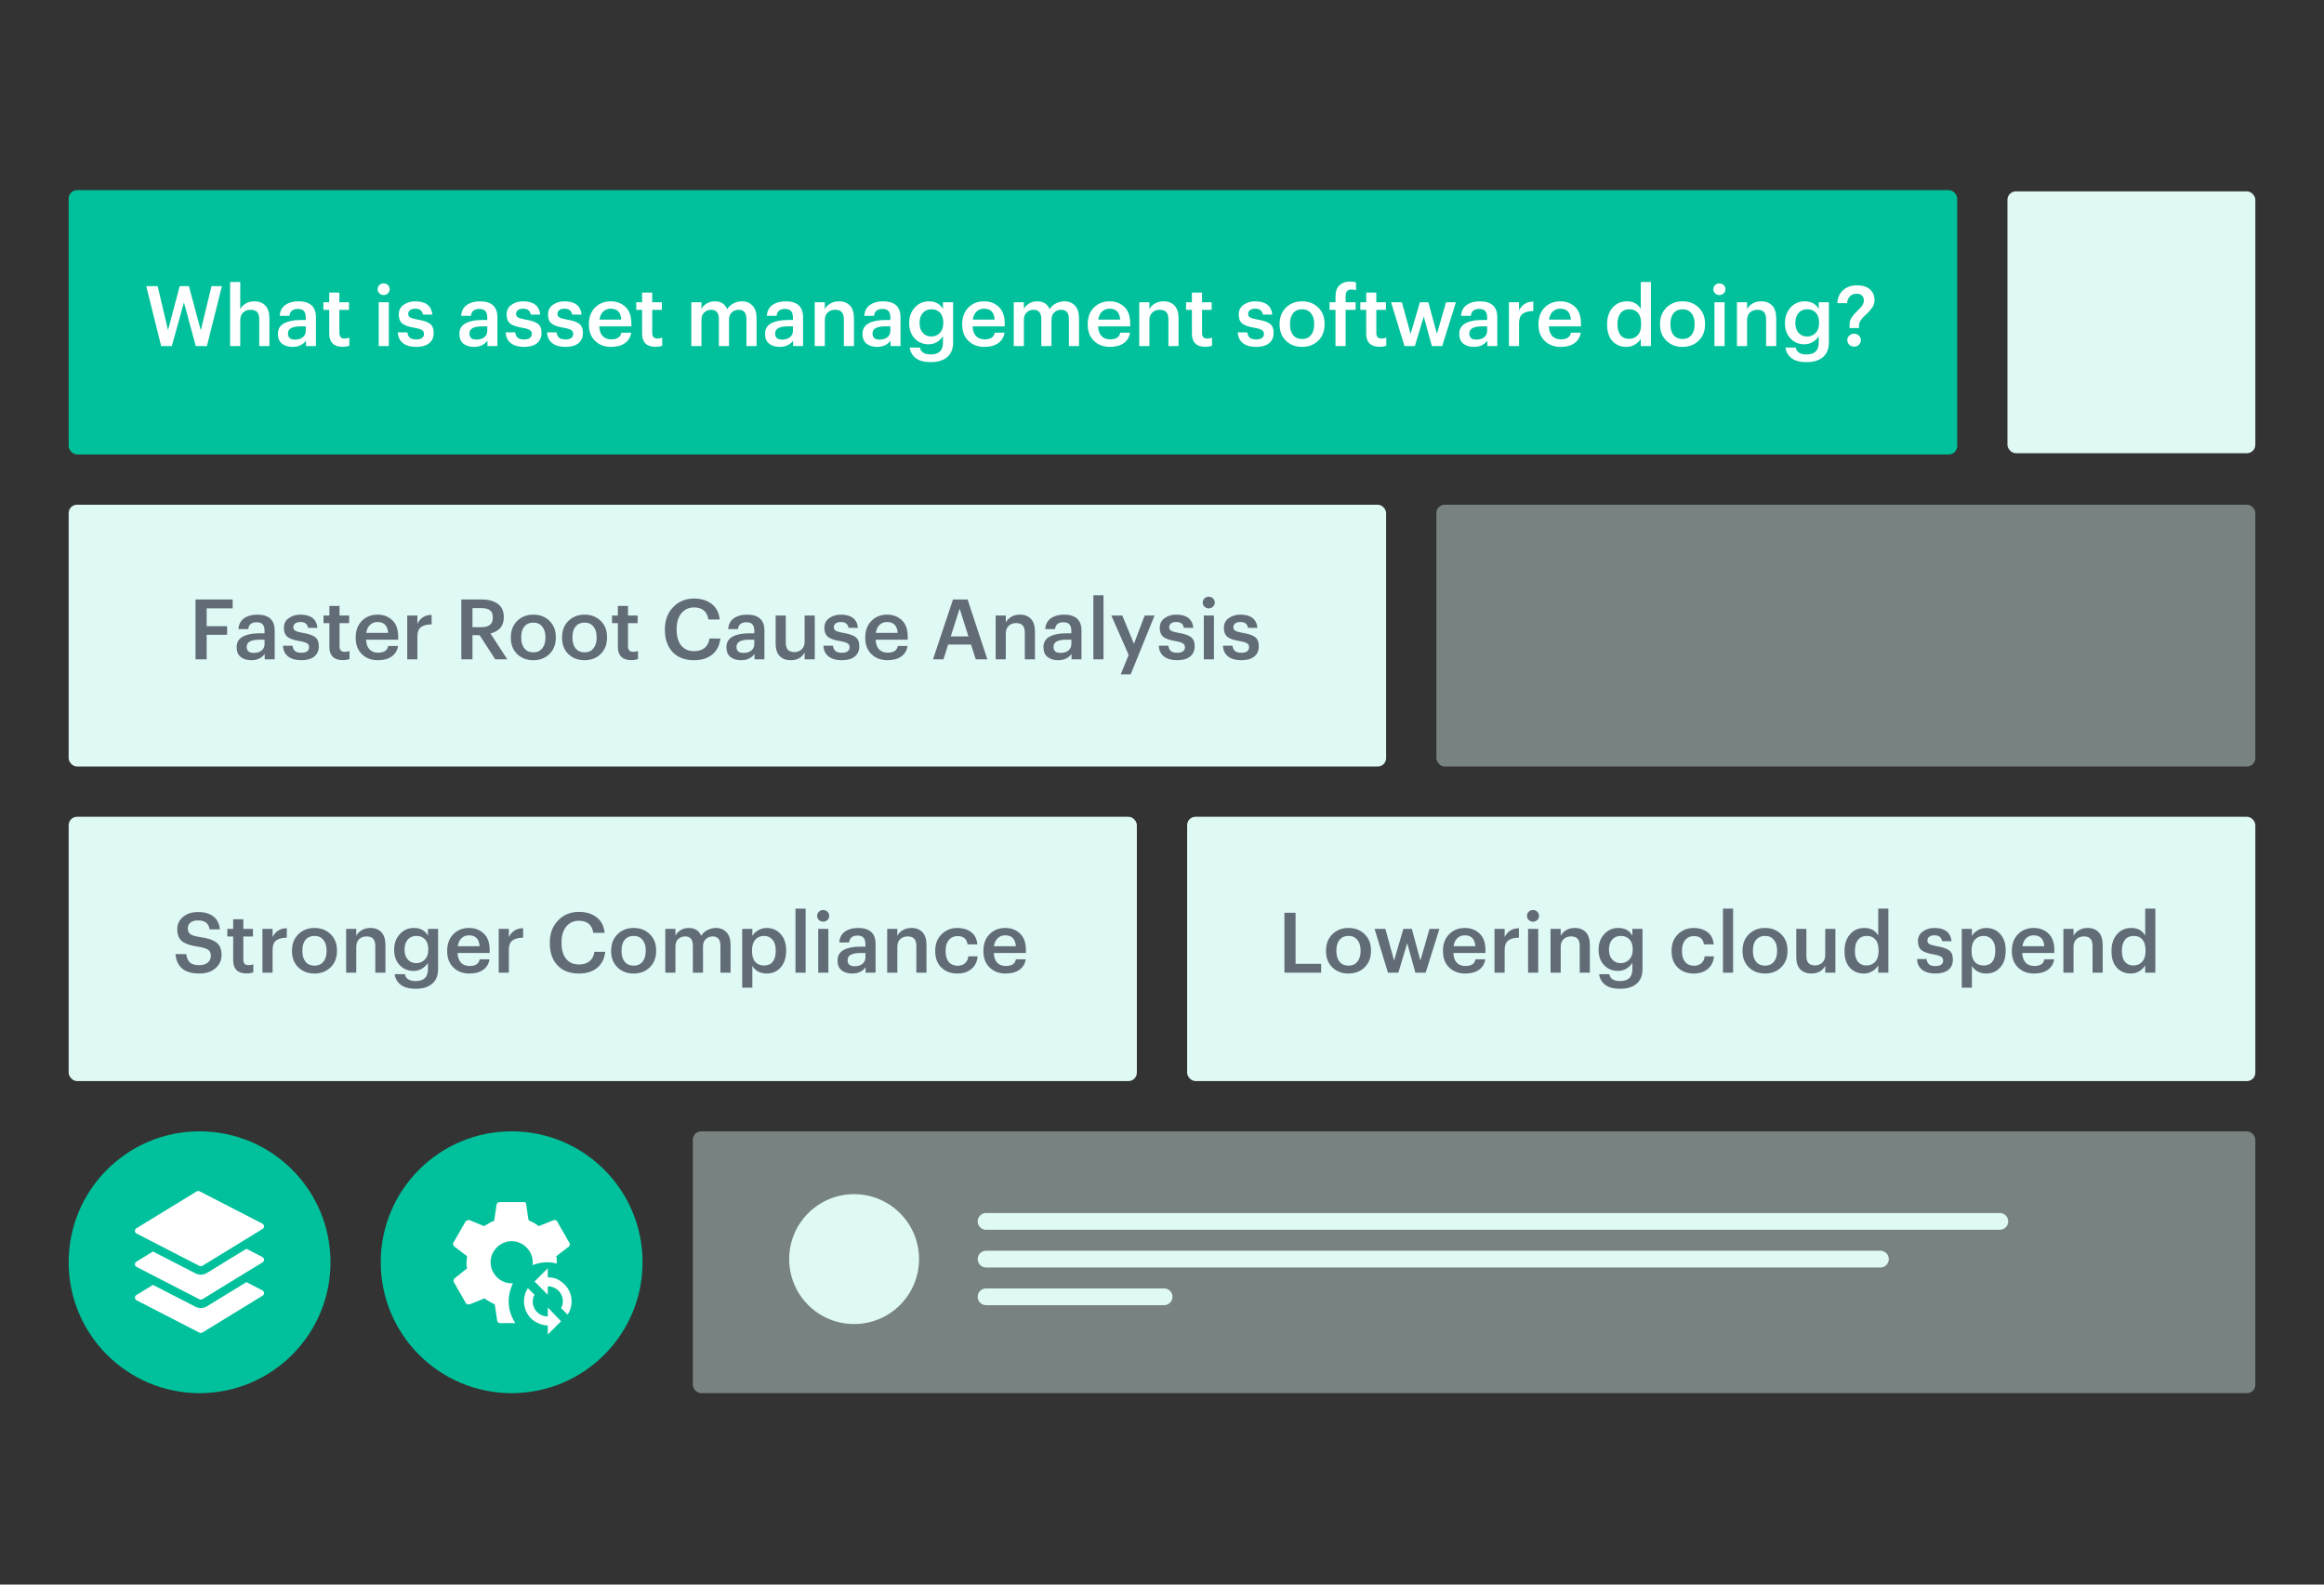 <svg width="440" height="300" viewBox="0 0 440 300" fill="none" xmlns="http://www.w3.org/2000/svg">
<rect x="0" y="0" width="440" height="300" fill="#333333" stroke="none"/>
<rect x="13" y="36" width="357.552" height="50.035" rx="1.586" fill="#00C19B"/>
<path d="M30.512 65.518L27.688 54.176H29.846L31.812 62.504L34.017 54.176H35.762L38.014 62.551L40.045 54.176H42.012L39.172 65.518H37.063L34.826 57.253L32.526 65.518H30.512ZM43.568 65.518V53.383H45.487V58.538C45.698 58.105 46.037 57.751 46.502 57.475C46.967 57.19 47.522 57.047 48.167 57.047C49.045 57.047 49.738 57.317 50.245 57.856C50.753 58.385 51.007 59.199 51.007 60.299V65.518H49.087V60.473C49.087 59.849 48.955 59.389 48.691 59.093C48.426 58.797 48.009 58.649 47.438 58.649C46.867 58.649 46.396 58.824 46.026 59.173C45.666 59.511 45.487 59.998 45.487 60.632V65.518H43.568ZM55.391 65.676C54.577 65.676 53.911 65.475 53.392 65.073C52.874 64.661 52.615 64.042 52.615 63.218C52.615 62.308 53.001 61.642 53.773 61.219C54.545 60.796 55.576 60.584 56.866 60.584H57.897V60.156C57.897 59.585 57.781 59.167 57.548 58.903C57.326 58.628 56.94 58.491 56.39 58.491C55.428 58.491 54.899 58.924 54.804 59.791H52.948C53.022 58.871 53.382 58.184 54.027 57.729C54.682 57.275 55.507 57.047 56.501 57.047C58.712 57.047 59.816 58.057 59.816 60.077V65.518H57.929V64.502C57.337 65.285 56.491 65.676 55.391 65.676ZM55.851 64.296C56.454 64.296 56.946 64.148 57.326 63.852C57.707 63.545 57.897 63.133 57.897 62.615V61.79H56.914C55.317 61.79 54.519 62.239 54.519 63.138C54.519 63.91 54.963 64.296 55.851 64.296ZM64.84 65.66C64.026 65.66 63.402 65.449 62.968 65.026C62.545 64.603 62.334 63.995 62.334 63.202V58.665H61.223V57.222H62.334V55.398H64.253V57.222H66.077V58.665H64.253V63.027C64.253 63.736 64.57 64.09 65.205 64.09C65.575 64.09 65.887 64.037 66.141 63.931V65.454C65.77 65.592 65.337 65.66 64.84 65.66ZM71.699 65.518V57.222H73.618V65.518H71.699ZM73.444 55.54C73.222 55.752 72.952 55.858 72.635 55.858C72.318 55.858 72.048 55.752 71.826 55.54C71.604 55.329 71.493 55.07 71.493 54.763C71.493 54.446 71.604 54.181 71.826 53.97C72.048 53.758 72.318 53.653 72.635 53.653C72.952 53.653 73.222 53.758 73.444 53.97C73.666 54.181 73.777 54.446 73.777 54.763C73.777 55.07 73.666 55.329 73.444 55.54ZM78.797 65.676C77.729 65.676 76.894 65.438 76.291 64.962C75.688 64.487 75.365 63.81 75.323 62.932H77.132C77.184 63.376 77.338 63.709 77.591 63.931C77.845 64.153 78.242 64.264 78.781 64.264C79.775 64.264 80.272 63.91 80.272 63.202C80.272 62.874 80.135 62.631 79.86 62.472C79.595 62.303 79.141 62.165 78.496 62.06C77.385 61.88 76.608 61.61 76.164 61.251C75.72 60.881 75.498 60.309 75.498 59.538C75.498 58.755 75.804 58.147 76.418 57.713C77.031 57.269 77.761 57.047 78.607 57.047C80.595 57.047 81.679 57.883 81.858 59.553H80.082C79.997 59.173 79.839 58.892 79.606 58.713C79.384 58.533 79.051 58.443 78.607 58.443C78.194 58.443 77.872 58.533 77.639 58.713C77.406 58.892 77.29 59.13 77.29 59.426C77.29 59.723 77.412 59.945 77.655 60.093C77.898 60.241 78.348 60.373 79.003 60.489C80.082 60.658 80.87 60.918 81.367 61.267C81.864 61.615 82.112 62.202 82.112 63.027C82.112 63.873 81.821 64.529 81.24 64.994C80.669 65.449 79.855 65.676 78.797 65.676ZM89.749 65.676C88.934 65.676 88.268 65.475 87.75 65.073C87.232 64.661 86.973 64.042 86.973 63.218C86.973 62.308 87.359 61.642 88.131 61.219C88.903 60.796 89.934 60.584 91.224 60.584H92.255V60.156C92.255 59.585 92.138 59.167 91.906 58.903C91.684 58.628 91.298 58.491 90.748 58.491C89.785 58.491 89.257 58.924 89.162 59.791H87.306C87.38 58.871 87.739 58.184 88.384 57.729C89.04 57.275 89.865 57.047 90.859 57.047C93.069 57.047 94.174 58.057 94.174 60.077V65.518H92.286V64.502C91.694 65.285 90.848 65.676 89.749 65.676ZM90.209 64.296C90.811 64.296 91.303 64.148 91.684 63.852C92.064 63.545 92.255 63.133 92.255 62.615V61.79H91.271C89.674 61.79 88.876 62.239 88.876 63.138C88.876 63.91 89.32 64.296 90.209 64.296ZM99.213 65.676C98.145 65.676 97.31 65.438 96.707 64.962C96.104 64.487 95.782 63.81 95.739 62.932H97.548C97.601 63.376 97.754 63.709 98.008 63.931C98.261 64.153 98.658 64.264 99.197 64.264C100.191 64.264 100.688 63.91 100.688 63.202C100.688 62.874 100.551 62.631 100.276 62.472C100.012 62.303 99.557 62.165 98.912 62.06C97.802 61.88 97.024 61.61 96.58 61.251C96.136 60.881 95.914 60.309 95.914 59.538C95.914 58.755 96.221 58.147 96.834 57.713C97.447 57.269 98.177 57.047 99.023 57.047C101.011 57.047 102.095 57.883 102.275 59.553H100.498C100.413 59.173 100.255 58.892 100.022 58.713C99.8 58.533 99.467 58.443 99.023 58.443C98.611 58.443 98.288 58.533 98.055 58.713C97.823 58.892 97.706 59.13 97.706 59.426C97.706 59.723 97.828 59.945 98.071 60.093C98.314 60.241 98.764 60.373 99.419 60.489C100.498 60.658 101.286 60.918 101.783 61.267C102.28 61.615 102.528 62.202 102.528 63.027C102.528 63.873 102.238 64.529 101.656 64.994C101.085 65.449 100.271 65.676 99.213 65.676ZM107.051 65.676C105.983 65.676 105.148 65.438 104.545 64.962C103.942 64.487 103.62 63.81 103.578 62.932H105.386C105.439 63.376 105.592 63.709 105.846 63.931C106.1 64.153 106.496 64.264 107.035 64.264C108.029 64.264 108.526 63.91 108.526 63.202C108.526 62.874 108.389 62.631 108.114 62.472C107.85 62.303 107.395 62.165 106.75 62.06C105.64 61.88 104.862 61.61 104.418 61.251C103.974 60.881 103.752 60.309 103.752 59.538C103.752 58.755 104.059 58.147 104.672 57.713C105.285 57.269 106.015 57.047 106.861 57.047C108.849 57.047 109.933 57.883 110.113 59.553H108.336C108.252 59.173 108.093 58.892 107.86 58.713C107.638 58.533 107.305 58.443 106.861 58.443C106.449 58.443 106.126 58.533 105.893 58.713C105.661 58.892 105.544 59.13 105.544 59.426C105.544 59.723 105.666 59.945 105.909 60.093C106.152 60.241 106.602 60.373 107.258 60.489C108.336 60.658 109.124 60.918 109.621 61.267C110.118 61.615 110.366 62.202 110.366 63.027C110.366 63.873 110.076 64.529 109.494 64.994C108.923 65.449 108.109 65.676 107.051 65.676ZM115.698 65.676C114.461 65.676 113.451 65.296 112.669 64.534C111.886 63.773 111.495 62.747 111.495 61.457V61.33C111.495 60.061 111.881 59.03 112.653 58.237C113.435 57.444 114.424 57.047 115.619 57.047C116.74 57.047 117.671 57.396 118.411 58.094C119.162 58.792 119.537 59.839 119.537 61.235V61.79H113.462C113.494 62.583 113.705 63.191 114.096 63.614C114.488 64.037 115.037 64.249 115.746 64.249C116.867 64.249 117.501 63.826 117.649 62.98H119.505C119.368 63.847 118.966 64.513 118.3 64.978C117.634 65.444 116.766 65.676 115.698 65.676ZM113.494 60.505H117.634C117.538 59.13 116.867 58.443 115.619 58.443C115.048 58.443 114.572 58.628 114.191 58.998C113.821 59.358 113.589 59.86 113.494 60.505ZM124.075 65.66C123.261 65.66 122.637 65.449 122.203 65.026C121.78 64.603 121.569 63.995 121.569 63.202V58.665H120.458V57.222H121.569V55.398H123.488V57.222H125.312V58.665H123.488V63.027C123.488 63.736 123.805 64.09 124.44 64.09C124.81 64.09 125.122 64.037 125.375 63.931V65.454C125.005 65.592 124.572 65.66 124.075 65.66ZM130.886 65.518V57.222H132.806V58.491C133.017 58.078 133.345 57.735 133.789 57.46C134.233 57.185 134.746 57.047 135.328 57.047C136.491 57.047 137.273 57.544 137.675 58.538C137.982 58.052 138.389 57.682 138.897 57.428C139.404 57.174 139.933 57.047 140.483 57.047C141.297 57.047 141.958 57.317 142.466 57.856C142.984 58.385 143.243 59.189 143.243 60.267V65.518H141.324V60.394C141.324 59.231 140.832 58.649 139.848 58.649C139.341 58.649 138.907 58.819 138.548 59.157C138.199 59.485 138.024 59.95 138.024 60.553V65.518H136.105V60.394C136.105 59.231 135.613 58.649 134.63 58.649C134.122 58.649 133.689 58.819 133.329 59.157C132.98 59.485 132.806 59.95 132.806 60.553V65.518H130.886ZM147.62 65.676C146.806 65.676 146.14 65.475 145.622 65.073C145.104 64.661 144.844 64.042 144.844 63.218C144.844 62.308 145.23 61.642 146.002 61.219C146.774 60.796 147.805 60.584 149.095 60.584H150.126V60.156C150.126 59.585 150.01 59.167 149.778 58.903C149.555 58.628 149.169 58.491 148.62 58.491C147.657 58.491 147.129 58.924 147.033 59.791H145.178C145.252 58.871 145.611 58.184 146.256 57.729C146.912 57.275 147.737 57.047 148.731 57.047C150.941 57.047 152.046 58.057 152.046 60.077V65.518H150.158V64.502C149.566 65.285 148.72 65.676 147.62 65.676ZM148.08 64.296C148.683 64.296 149.175 64.148 149.555 63.852C149.936 63.545 150.126 63.133 150.126 62.615V61.79H149.143C147.546 61.79 146.748 62.239 146.748 63.138C146.748 63.91 147.192 64.296 148.08 64.296ZM154.246 65.518V57.222H156.165V58.538C156.376 58.105 156.715 57.751 157.18 57.475C157.645 57.19 158.201 57.047 158.846 57.047C159.723 57.047 160.416 57.317 160.924 57.856C161.431 58.385 161.685 59.199 161.685 60.299V65.518H159.766V60.473C159.766 59.849 159.633 59.389 159.369 59.093C159.105 58.797 158.687 58.649 158.116 58.649C157.545 58.649 157.074 58.824 156.704 59.173C156.345 59.511 156.165 59.998 156.165 60.632V65.518H154.246ZM166.069 65.676C165.255 65.676 164.589 65.475 164.071 65.073C163.552 64.661 163.293 64.042 163.293 63.218C163.293 62.308 163.679 61.642 164.451 61.219C165.223 60.796 166.254 60.584 167.544 60.584H168.575V60.156C168.575 59.585 168.459 59.167 168.226 58.903C168.004 58.628 167.618 58.491 167.069 58.491C166.106 58.491 165.578 58.924 165.482 59.791H163.626C163.701 58.871 164.06 58.184 164.705 57.729C165.361 57.275 166.186 57.047 167.18 57.047C169.39 57.047 170.495 58.057 170.495 60.077V65.518H168.607V64.502C168.015 65.285 167.169 65.676 166.069 65.676ZM166.529 64.296C167.132 64.296 167.624 64.148 168.004 63.852C168.385 63.545 168.575 63.133 168.575 62.615V61.79H167.592C165.995 61.79 165.197 62.239 165.197 63.138C165.197 63.91 165.641 64.296 166.529 64.296ZM176.232 68.563C174.995 68.563 174.048 68.315 173.393 67.818C172.737 67.321 172.351 66.649 172.235 65.803H174.17C174.339 66.67 175.021 67.104 176.216 67.104C177.76 67.104 178.532 66.358 178.532 64.867V63.646C178.289 64.069 177.919 64.434 177.422 64.74C176.935 65.036 176.401 65.184 175.819 65.184C174.762 65.184 173.884 64.82 173.186 64.09C172.488 63.36 172.139 62.409 172.139 61.235V61.124C172.139 59.961 172.494 58.993 173.202 58.221C173.911 57.438 174.799 57.047 175.867 57.047C177.094 57.047 177.982 57.528 178.532 58.491V57.222H180.451V64.899C180.441 66.094 180.06 67.003 179.309 67.627C178.569 68.251 177.543 68.563 176.232 68.563ZM176.295 63.709C176.972 63.709 177.522 63.482 177.945 63.027C178.379 62.572 178.595 61.954 178.595 61.171V61.06C178.595 60.278 178.394 59.664 177.993 59.22C177.591 58.776 177.046 58.554 176.359 58.554C175.661 58.554 175.111 58.787 174.709 59.252C174.307 59.717 174.106 60.331 174.106 61.092V61.219C174.106 61.97 174.313 62.572 174.725 63.027C175.137 63.482 175.661 63.709 176.295 63.709ZM186.381 65.676C185.143 65.676 184.133 65.296 183.351 64.534C182.568 63.773 182.177 62.747 182.177 61.457V61.33C182.177 60.061 182.563 59.03 183.335 58.237C184.118 57.444 185.106 57.047 186.301 57.047C187.422 57.047 188.353 57.396 189.093 58.094C189.844 58.792 190.219 59.839 190.219 61.235V61.79H184.144C184.176 62.583 184.387 63.191 184.779 63.614C185.17 64.037 185.72 64.249 186.428 64.249C187.549 64.249 188.184 63.826 188.332 62.98H190.188C190.05 63.847 189.648 64.513 188.982 64.978C188.316 65.444 187.449 65.676 186.381 65.676ZM184.176 60.505H188.316C188.221 59.13 187.549 58.443 186.301 58.443C185.73 58.443 185.254 58.628 184.874 58.998C184.504 59.358 184.271 59.86 184.176 60.505ZM191.934 65.518V57.222H193.853V58.491C194.064 58.078 194.392 57.735 194.836 57.46C195.28 57.185 195.793 57.047 196.375 57.047C197.538 57.047 198.321 57.544 198.723 58.538C199.029 58.052 199.436 57.682 199.944 57.428C200.452 57.174 200.98 57.047 201.53 57.047C202.344 57.047 203.005 57.317 203.513 57.856C204.031 58.385 204.29 59.189 204.29 60.267V65.518H202.371V60.394C202.371 59.231 201.879 58.649 200.896 58.649C200.388 58.649 199.955 58.819 199.595 59.157C199.246 59.485 199.072 59.95 199.072 60.553V65.518H197.152V60.394C197.152 59.231 196.66 58.649 195.677 58.649C195.169 58.649 194.736 58.819 194.376 59.157C194.027 59.485 193.853 59.95 193.853 60.553V65.518H191.934ZM210.143 65.676C208.906 65.676 207.896 65.296 207.113 64.534C206.331 63.773 205.939 62.747 205.939 61.457V61.33C205.939 60.061 206.325 59.03 207.097 58.237C207.88 57.444 208.868 57.047 210.063 57.047C211.184 57.047 212.115 57.396 212.855 58.094C213.606 58.792 213.981 59.839 213.981 61.235V61.79H207.906C207.938 62.583 208.149 63.191 208.541 63.614C208.932 64.037 209.482 64.249 210.19 64.249C211.311 64.249 211.946 63.826 212.094 62.98H213.95C213.812 63.847 213.41 64.513 212.744 64.978C212.078 65.444 211.211 65.676 210.143 65.676ZM207.938 60.505H212.078C211.983 59.13 211.311 58.443 210.063 58.443C209.492 58.443 209.017 58.628 208.636 58.998C208.266 59.358 208.033 59.86 207.938 60.505ZM215.696 65.518V57.222H217.615V58.538C217.827 58.105 218.165 57.751 218.63 57.475C219.095 57.19 219.651 57.047 220.296 57.047C221.173 57.047 221.866 57.317 222.374 57.856C222.881 58.385 223.135 59.199 223.135 60.299V65.518H221.216V60.473C221.216 59.849 221.084 59.389 220.819 59.093C220.555 58.797 220.137 58.649 219.566 58.649C218.995 58.649 218.524 58.824 218.154 59.173C217.795 59.511 217.615 59.998 217.615 60.632V65.518H215.696ZM228.17 65.66C227.355 65.66 226.731 65.449 226.298 65.026C225.875 64.603 225.663 63.995 225.663 63.202V58.665H224.553V57.222H225.663V55.398H227.583V57.222H229.407V58.665H227.583V63.027C227.583 63.736 227.9 64.09 228.534 64.09C228.905 64.09 229.217 64.037 229.47 63.931V65.454C229.1 65.592 228.667 65.66 228.17 65.66ZM237.82 65.676C236.752 65.676 235.917 65.438 235.314 64.962C234.711 64.487 234.389 63.81 234.347 62.932H236.155C236.208 63.376 236.361 63.709 236.615 63.931C236.869 64.153 237.265 64.264 237.805 64.264C238.799 64.264 239.296 63.91 239.296 63.202C239.296 62.874 239.158 62.631 238.883 62.472C238.619 62.303 238.164 62.165 237.519 62.06C236.409 61.88 235.631 61.61 235.187 61.251C234.743 60.881 234.521 60.309 234.521 59.538C234.521 58.755 234.828 58.147 235.441 57.713C236.054 57.269 236.784 57.047 237.63 57.047C239.618 57.047 240.702 57.883 240.882 59.553H239.105C239.021 59.173 238.862 58.892 238.629 58.713C238.407 58.533 238.074 58.443 237.63 58.443C237.218 58.443 236.895 58.533 236.663 58.713C236.43 58.892 236.314 59.13 236.314 59.426C236.314 59.723 236.435 59.945 236.678 60.093C236.922 60.241 237.371 60.373 238.027 60.489C239.105 60.658 239.893 60.918 240.39 61.267C240.887 61.615 241.136 62.202 241.136 63.027C241.136 63.873 240.845 64.529 240.263 64.994C239.692 65.449 238.878 65.676 237.82 65.676ZM246.531 64.185C247.239 64.185 247.795 63.942 248.196 63.456C248.609 62.959 248.815 62.282 248.815 61.425V61.314C248.815 60.458 248.609 59.786 248.196 59.3C247.795 58.803 247.239 58.554 246.531 58.554C245.812 58.554 245.246 58.797 244.834 59.284C244.432 59.77 244.231 60.442 244.231 61.298V61.425C244.231 62.282 244.432 62.959 244.834 63.456C245.246 63.942 245.812 64.185 246.531 64.185ZM249.576 64.502C248.773 65.285 247.752 65.676 246.515 65.676C245.278 65.676 244.257 65.285 243.454 64.502C242.661 63.72 242.264 62.705 242.264 61.457V61.33C242.264 60.061 242.666 59.03 243.47 58.237C244.273 57.444 245.294 57.047 246.531 57.047C247.758 57.047 248.773 57.438 249.576 58.221C250.38 59.004 250.782 60.024 250.782 61.282V61.409C250.782 62.689 250.38 63.72 249.576 64.502ZM252.849 65.518V58.665H251.723V57.222H252.849V56.111C252.849 55.202 253.092 54.509 253.579 54.033C254.065 53.547 254.753 53.304 255.641 53.304C256.043 53.304 256.408 53.357 256.735 53.462V54.953C256.471 54.858 256.18 54.811 255.863 54.811C255.133 54.811 254.769 55.218 254.769 56.032V57.222H256.656V58.665H254.769V65.518H252.849ZM261.164 65.66C260.35 65.66 259.726 65.449 259.292 65.026C258.869 64.603 258.658 63.995 258.658 63.202V58.665H257.547V57.222H258.658V55.398H260.577V57.222H262.401V58.665H260.577V63.027C260.577 63.736 260.894 64.09 261.529 64.09C261.899 64.09 262.211 64.037 262.465 63.931V65.454C262.095 65.592 261.661 65.66 261.164 65.66ZM265.909 65.518L263.371 57.222H265.417L267.067 63.218L268.828 57.222H270.43L272.048 63.218L273.777 57.222H275.648L273.047 65.518H271.096L269.557 59.934L267.876 65.518H265.909ZM279.056 65.676C278.241 65.676 277.575 65.475 277.057 65.073C276.539 64.661 276.28 64.042 276.28 63.218C276.28 62.308 276.666 61.642 277.438 61.219C278.21 60.796 279.241 60.584 280.531 60.584H281.562V60.156C281.562 59.585 281.445 59.167 281.213 58.903C280.991 58.628 280.605 58.491 280.055 58.491C279.093 58.491 278.564 58.924 278.469 59.791H276.613C276.687 58.871 277.046 58.184 277.691 57.729C278.347 57.275 279.172 57.047 280.166 57.047C282.376 57.047 283.481 58.057 283.481 60.077V65.518H281.593V64.502C281.001 65.285 280.155 65.676 279.056 65.676ZM279.516 64.296C280.118 64.296 280.61 64.148 280.991 63.852C281.371 63.545 281.562 63.133 281.562 62.615V61.79H280.578C278.981 61.79 278.183 62.239 278.183 63.138C278.183 63.91 278.627 64.296 279.516 64.296ZM285.681 65.518V57.222H287.6V58.776C288.15 57.666 289.049 57.105 290.297 57.095V58.887C289.398 58.898 288.721 59.078 288.266 59.426C287.822 59.776 287.6 60.368 287.6 61.203V65.518H285.681ZM295.479 65.676C294.242 65.676 293.232 65.296 292.449 64.534C291.667 63.773 291.275 62.747 291.275 61.457V61.33C291.275 60.061 291.661 59.03 292.433 58.237C293.216 57.444 294.205 57.047 295.4 57.047C296.52 57.047 297.451 57.396 298.191 58.094C298.942 58.792 299.317 59.839 299.317 61.235V61.79H293.242C293.274 62.583 293.485 63.191 293.877 63.614C294.268 64.037 294.818 64.249 295.526 64.249C296.647 64.249 297.282 63.826 297.43 62.98H299.286C299.148 63.847 298.746 64.513 298.08 64.978C297.414 65.444 296.547 65.676 295.479 65.676ZM293.274 60.505H297.414C297.319 59.13 296.647 58.443 295.4 58.443C294.828 58.443 294.353 58.628 293.972 58.998C293.602 59.358 293.369 59.86 293.274 60.505ZM307.92 65.676C306.842 65.676 305.964 65.311 305.287 64.582C304.61 63.842 304.272 62.816 304.272 61.505V61.378C304.272 60.066 304.621 59.019 305.319 58.237C306.017 57.444 306.91 57.047 308 57.047C309.226 57.047 310.109 57.528 310.649 58.491V53.383H312.568V65.518H310.649V64.122C310.416 64.555 310.046 64.925 309.538 65.232C309.041 65.528 308.502 65.676 307.92 65.676ZM308.396 64.153C309.094 64.153 309.655 63.921 310.078 63.456C310.501 62.99 310.712 62.308 310.712 61.409V61.282C310.712 60.384 310.516 59.707 310.125 59.252C309.734 58.787 309.184 58.554 308.476 58.554C307.767 58.554 307.217 58.797 306.826 59.284C306.435 59.76 306.239 60.442 306.239 61.33V61.457C306.239 62.335 306.435 63.006 306.826 63.471C307.228 63.926 307.751 64.153 308.396 64.153ZM318.561 64.185C319.269 64.185 319.825 63.942 320.226 63.456C320.639 62.959 320.845 62.282 320.845 61.425V61.314C320.845 60.458 320.639 59.786 320.226 59.3C319.825 58.803 319.269 58.554 318.561 58.554C317.842 58.554 317.276 58.797 316.864 59.284C316.462 59.77 316.261 60.442 316.261 61.298V61.425C316.261 62.282 316.462 62.959 316.864 63.456C317.276 63.942 317.842 64.185 318.561 64.185ZM321.606 64.502C320.803 65.285 319.782 65.676 318.545 65.676C317.308 65.676 316.287 65.285 315.484 64.502C314.691 63.72 314.294 62.705 314.294 61.457V61.33C314.294 60.061 314.696 59.03 315.499 58.237C316.303 57.444 317.324 57.047 318.561 57.047C319.788 57.047 320.803 57.438 321.606 58.221C322.41 59.004 322.812 60.024 322.812 61.282V61.409C322.812 62.689 322.41 63.72 321.606 64.502ZM324.594 65.518V57.222H326.513V65.518H324.594ZM326.338 55.54C326.116 55.752 325.847 55.858 325.53 55.858C325.212 55.858 324.943 55.752 324.721 55.54C324.498 55.329 324.387 55.07 324.387 54.763C324.387 54.446 324.498 54.181 324.721 53.97C324.943 53.758 325.212 53.653 325.53 53.653C325.847 53.653 326.116 53.758 326.338 53.97C326.561 54.181 326.672 54.446 326.672 54.763C326.672 55.07 326.561 55.329 326.338 55.54ZM328.852 65.518V57.222H330.772V58.538C330.983 58.105 331.322 57.751 331.787 57.475C332.252 57.19 332.807 57.047 333.452 57.047C334.33 57.047 335.023 57.317 335.53 57.856C336.038 58.385 336.292 59.199 336.292 60.299V65.518H334.372V60.473C334.372 59.849 334.24 59.389 333.976 59.093C333.711 58.797 333.294 58.649 332.723 58.649C332.152 58.649 331.681 58.824 331.311 59.173C330.951 59.511 330.772 59.998 330.772 60.632V65.518H328.852ZM342.04 68.563C340.803 68.563 339.856 68.315 339.201 67.818C338.545 67.321 338.159 66.649 338.043 65.803H339.978C340.147 66.67 340.829 67.104 342.024 67.104C343.568 67.104 344.34 66.358 344.34 64.867V63.646C344.097 64.069 343.727 64.434 343.23 64.74C342.743 65.036 342.209 65.184 341.628 65.184C340.57 65.184 339.692 64.82 338.995 64.09C338.297 63.36 337.948 62.409 337.948 61.235V61.124C337.948 59.961 338.302 58.993 339.01 58.221C339.719 57.438 340.607 57.047 341.675 57.047C342.902 57.047 343.79 57.528 344.34 58.491V57.222H346.259V64.899C346.249 66.094 345.868 67.003 345.117 67.627C344.377 68.251 343.351 68.563 342.04 68.563ZM342.104 63.709C342.78 63.709 343.33 63.482 343.753 63.027C344.187 62.572 344.404 61.954 344.404 61.171V61.06C344.404 60.278 344.203 59.664 343.801 59.22C343.399 58.776 342.854 58.554 342.167 58.554C341.469 58.554 340.919 58.787 340.517 59.252C340.115 59.717 339.915 60.331 339.915 61.092V61.219C339.915 61.97 340.121 62.572 340.533 63.027C340.946 63.482 341.469 63.709 342.104 63.709ZM350.174 62.107V61.505C350.174 61.208 350.211 60.933 350.285 60.68C350.37 60.415 350.513 60.156 350.714 59.902C350.915 59.638 351.068 59.448 351.174 59.331C351.29 59.205 351.491 59.004 351.776 58.729C352.03 58.475 352.221 58.279 352.347 58.142C352.474 58.004 352.596 57.825 352.712 57.602C352.829 57.37 352.887 57.148 352.887 56.936C352.887 56.524 352.77 56.201 352.538 55.969C352.305 55.725 351.951 55.604 351.475 55.604C350.989 55.604 350.581 55.768 350.254 56.096C349.936 56.413 349.751 56.846 349.698 57.396H347.858C347.911 56.36 348.276 55.54 348.953 54.938C349.63 54.324 350.502 54.018 351.57 54.018C352.659 54.018 353.484 54.277 354.045 54.795C354.616 55.313 354.901 55.979 354.901 56.793C354.901 57.301 354.78 57.745 354.536 58.126C354.304 58.496 353.96 58.903 353.505 59.347C353.484 59.368 353.4 59.448 353.252 59.585C353.114 59.712 353.03 59.791 352.998 59.823C352.977 59.855 352.903 59.929 352.776 60.045C352.659 60.161 352.585 60.246 352.554 60.299C352.522 60.341 352.464 60.415 352.379 60.521C352.295 60.627 352.236 60.717 352.205 60.791C352.173 60.854 352.131 60.939 352.078 61.044C352.035 61.14 352.004 61.235 351.983 61.33C351.961 61.415 351.951 61.505 351.951 61.6V62.107H350.174ZM351.047 65.629C350.687 65.629 350.381 65.512 350.127 65.28C349.873 65.036 349.746 64.746 349.746 64.407C349.746 64.058 349.873 63.767 350.127 63.535C350.381 63.292 350.687 63.17 351.047 63.17C351.396 63.17 351.692 63.292 351.935 63.535C352.189 63.767 352.316 64.058 352.316 64.407C352.316 64.746 352.189 65.036 351.935 65.28C351.692 65.512 351.396 65.629 351.047 65.629Z" fill="white"/>
<rect x="380.069" y="36.232" width="46.931" height="49.569" rx="1.586" fill="#DFF9F5"/>
<rect x="13" y="95.552" width="249.431" height="49.569" rx="1.586" fill="#DFF9F5"/>
<path d="M37.016 124.836V113.495H44.043V115.176H39.126V118.555H42.996V120.188H39.126V124.836H37.016ZM47.581 124.995C46.767 124.995 46.101 124.794 45.583 124.392C45.065 123.979 44.806 123.361 44.806 122.536C44.806 121.627 45.191 120.96 45.963 120.537C46.735 120.114 47.766 119.903 49.056 119.903H50.087V119.475C50.087 118.904 49.971 118.486 49.739 118.221C49.517 117.947 49.13 117.809 48.581 117.809C47.618 117.809 47.09 118.243 46.994 119.11H45.139C45.213 118.19 45.572 117.502 46.217 117.048C46.873 116.593 47.698 116.366 48.692 116.366C50.902 116.366 52.007 117.375 52.007 119.395V124.836H50.119V123.821C49.527 124.603 48.681 124.995 47.581 124.995ZM48.041 123.615C48.644 123.615 49.136 123.467 49.517 123.17C49.897 122.864 50.087 122.451 50.087 121.933V121.108H49.104C47.507 121.108 46.709 121.558 46.709 122.457C46.709 123.229 47.153 123.615 48.041 123.615ZM57.046 124.995C55.978 124.995 55.143 124.757 54.54 124.281C53.937 123.805 53.614 123.128 53.572 122.25H55.38C55.433 122.695 55.587 123.028 55.84 123.25C56.094 123.472 56.491 123.583 57.03 123.583C58.024 123.583 58.521 123.229 58.521 122.52C58.521 122.192 58.384 121.949 58.109 121.79C57.844 121.621 57.39 121.484 56.745 121.378C55.634 121.198 54.857 120.929 54.413 120.569C53.969 120.199 53.747 119.628 53.747 118.856C53.747 118.073 54.053 117.465 54.667 117.032C55.28 116.588 56.01 116.366 56.856 116.366C58.844 116.366 59.928 117.201 60.107 118.872H58.331C58.246 118.491 58.088 118.211 57.855 118.031C57.633 117.851 57.3 117.761 56.856 117.761C56.443 117.761 56.121 117.851 55.888 118.031C55.656 118.211 55.539 118.449 55.539 118.745C55.539 119.041 55.661 119.263 55.904 119.411C56.147 119.559 56.597 119.691 57.252 119.808C58.331 119.977 59.119 120.236 59.616 120.585C60.113 120.934 60.361 121.521 60.361 122.346C60.361 123.192 60.07 123.847 59.489 124.312C58.918 124.767 58.103 124.995 57.046 124.995ZM64.868 124.979C64.054 124.979 63.43 124.767 62.996 124.344C62.574 123.921 62.362 123.313 62.362 122.52V117.984H61.252V116.54H62.362V114.716H64.281V116.54H66.106V117.984H64.281V122.346C64.281 123.054 64.599 123.408 65.233 123.408C65.603 123.408 65.915 123.355 66.169 123.25V124.772C65.799 124.91 65.365 124.979 64.868 124.979ZM71.548 124.995C70.311 124.995 69.301 124.614 68.519 123.852C67.736 123.091 67.345 122.065 67.345 120.775V120.648C67.345 119.379 67.731 118.348 68.503 117.555C69.285 116.762 70.274 116.366 71.469 116.366C72.59 116.366 73.521 116.715 74.261 117.412C75.012 118.11 75.387 119.157 75.387 120.553V121.108H69.312C69.344 121.901 69.555 122.51 69.946 122.932C70.338 123.355 70.888 123.567 71.596 123.567C72.717 123.567 73.351 123.144 73.499 122.298H75.355C75.218 123.165 74.816 123.831 74.15 124.297C73.484 124.762 72.617 124.995 71.548 124.995ZM69.344 119.824H73.484C73.388 118.449 72.717 117.761 71.469 117.761C70.898 117.761 70.422 117.947 70.041 118.317C69.671 118.676 69.439 119.178 69.344 119.824ZM77.101 124.836V116.54H79.021V118.095C79.571 116.984 80.469 116.424 81.717 116.413V118.206C80.818 118.216 80.142 118.396 79.687 118.745C79.243 119.094 79.021 119.686 79.021 120.521V124.836H77.101ZM87.344 124.836V113.495H91.151C92.452 113.495 93.483 113.769 94.244 114.319C95.006 114.869 95.386 115.705 95.386 116.826V116.889C95.386 118.486 94.546 119.501 92.864 119.935L96.052 124.836H93.768L90.802 120.252H89.454V124.836H87.344ZM89.454 118.745H91.151C92.589 118.745 93.308 118.142 93.308 116.937V116.873C93.308 116.249 93.123 115.805 92.753 115.541C92.394 115.266 91.86 115.128 91.151 115.128H89.454V118.745ZM100.981 123.504C101.69 123.504 102.245 123.26 102.647 122.774C103.059 122.277 103.266 121.6 103.266 120.744V120.632C103.266 119.776 103.059 119.104 102.647 118.618C102.245 118.121 101.69 117.872 100.981 117.872C100.262 117.872 99.697 118.116 99.284 118.602C98.882 119.089 98.681 119.76 98.681 120.617V120.744C98.681 121.6 98.882 122.277 99.284 122.774C99.697 123.26 100.262 123.504 100.981 123.504ZM104.027 123.821C103.223 124.603 102.203 124.995 100.966 124.995C99.728 124.995 98.708 124.603 97.904 123.821C97.111 123.038 96.715 122.023 96.715 120.775V120.648C96.715 119.379 97.116 118.348 97.92 117.555C98.724 116.762 99.744 116.366 100.981 116.366C102.208 116.366 103.223 116.757 104.027 117.539C104.831 118.322 105.233 119.342 105.233 120.601V120.728C105.233 122.007 104.831 123.038 104.027 123.821ZM110.678 123.504C111.387 123.504 111.942 123.26 112.344 122.774C112.756 122.277 112.963 121.6 112.963 120.744V120.632C112.963 119.776 112.756 119.104 112.344 118.618C111.942 118.121 111.387 117.872 110.678 117.872C109.959 117.872 109.394 118.116 108.981 118.602C108.579 119.089 108.378 119.76 108.378 120.617V120.744C108.378 121.6 108.579 122.277 108.981 122.774C109.394 123.26 109.959 123.504 110.678 123.504ZM113.724 123.821C112.92 124.603 111.9 124.995 110.663 124.995C109.425 124.995 108.405 124.603 107.601 123.821C106.808 123.038 106.412 122.023 106.412 120.775V120.648C106.412 119.379 106.813 118.348 107.617 117.555C108.421 116.762 109.441 116.366 110.678 116.366C111.905 116.366 112.92 116.757 113.724 117.539C114.528 118.322 114.929 119.342 114.929 120.601V120.728C114.929 122.007 114.528 123.038 113.724 123.821ZM119.487 124.979C118.673 124.979 118.049 124.767 117.615 124.344C117.192 123.921 116.981 123.313 116.981 122.52V117.984H115.871V116.54H116.981V114.716H118.9V116.54H120.724V117.984H118.9V122.346C118.9 123.054 119.217 123.408 119.852 123.408C120.222 123.408 120.534 123.355 120.788 123.25V124.772C120.418 124.91 119.984 124.979 119.487 124.979ZM131.422 124.995C129.667 124.995 128.303 124.476 127.33 123.44C126.367 122.404 125.886 121.003 125.886 119.237V119.11C125.886 117.418 126.404 116.032 127.441 114.954C128.488 113.865 129.804 113.32 131.39 113.32C132.744 113.32 133.86 113.658 134.737 114.335C135.625 115.012 136.133 115.995 136.26 117.286H134.119C133.875 115.763 132.971 115.001 131.406 115.001C130.402 115.001 129.598 115.372 128.995 116.112C128.403 116.841 128.107 117.835 128.107 119.094V119.221C128.107 120.5 128.398 121.5 128.979 122.219C129.561 122.927 130.375 123.281 131.422 123.281C132.226 123.281 132.881 123.081 133.389 122.679C133.907 122.266 134.219 121.669 134.325 120.886H136.387C136.228 122.219 135.705 123.239 134.817 123.948C133.939 124.646 132.807 124.995 131.422 124.995ZM140.306 124.995C139.492 124.995 138.826 124.794 138.308 124.392C137.79 123.979 137.53 123.361 137.53 122.536C137.53 121.627 137.916 120.96 138.688 120.537C139.46 120.114 140.491 119.903 141.781 119.903H142.812V119.475C142.812 118.904 142.696 118.486 142.464 118.221C142.241 117.947 141.855 117.809 141.306 117.809C140.343 117.809 139.815 118.243 139.719 119.11H137.864C137.938 118.19 138.297 117.502 138.942 117.048C139.598 116.593 140.423 116.366 141.417 116.366C143.627 116.366 144.732 117.375 144.732 119.395V124.836H142.844V123.821C142.252 124.603 141.406 124.995 140.306 124.995ZM140.766 123.615C141.369 123.615 141.861 123.467 142.241 123.17C142.622 122.864 142.812 122.451 142.812 121.933V121.108H141.829C140.232 121.108 139.434 121.558 139.434 122.457C139.434 123.229 139.878 123.615 140.766 123.615ZM149.708 124.995C148.84 124.995 148.148 124.735 147.63 124.217C147.111 123.699 146.852 122.911 146.852 121.854V116.54H148.772V121.632C148.772 122.256 148.904 122.716 149.168 123.012C149.433 123.308 149.845 123.456 150.405 123.456C150.955 123.456 151.415 123.281 151.785 122.932C152.156 122.584 152.341 122.097 152.341 121.473V116.54H154.26V124.836H152.341V123.535C152.119 123.969 151.78 124.323 151.325 124.598C150.881 124.862 150.342 124.995 149.708 124.995ZM159.375 124.995C158.307 124.995 157.472 124.757 156.869 124.281C156.266 123.805 155.943 123.128 155.901 122.25H157.709C157.762 122.695 157.916 123.028 158.169 123.25C158.423 123.472 158.82 123.583 159.359 123.583C160.353 123.583 160.85 123.229 160.85 122.52C160.85 122.192 160.713 121.949 160.438 121.79C160.173 121.621 159.719 121.484 159.074 121.378C157.963 121.198 157.186 120.929 156.742 120.569C156.298 120.199 156.076 119.628 156.076 118.856C156.076 118.073 156.382 117.465 156.996 117.032C157.609 116.588 158.339 116.366 159.185 116.366C161.173 116.366 162.257 117.201 162.436 118.872H160.66C160.575 118.491 160.417 118.211 160.184 118.031C159.962 117.851 159.629 117.761 159.185 117.761C158.772 117.761 158.45 117.851 158.217 118.031C157.984 118.211 157.868 118.449 157.868 118.745C157.868 119.041 157.99 119.263 158.233 119.411C158.476 119.559 158.926 119.691 159.581 119.808C160.66 119.977 161.448 120.236 161.945 120.585C162.442 120.934 162.69 121.521 162.69 122.346C162.69 123.192 162.399 123.847 161.818 124.312C161.247 124.767 160.432 124.995 159.375 124.995ZM168.022 124.995C166.785 124.995 165.775 124.614 164.992 123.852C164.21 123.091 163.819 122.065 163.819 120.775V120.648C163.819 119.379 164.205 118.348 164.977 117.555C165.759 116.762 166.748 116.366 167.943 116.366C169.064 116.366 169.994 116.715 170.734 117.412C171.485 118.11 171.861 119.157 171.861 120.553V121.108H165.785C165.817 121.901 166.029 122.51 166.42 122.932C166.811 123.355 167.361 123.567 168.07 123.567C169.191 123.567 169.825 123.144 169.973 122.298H171.829C171.691 123.165 171.29 123.831 170.623 124.297C169.957 124.762 169.09 124.995 168.022 124.995ZM165.817 119.824H169.957C169.862 118.449 169.191 117.761 167.943 117.761C167.372 117.761 166.896 117.947 166.515 118.317C166.145 118.676 165.912 119.178 165.817 119.824ZM176.641 124.836L180.432 113.495H183.192L186.935 124.836H184.746L183.842 122.028H179.512L178.624 124.836H176.641ZM181.685 115.224L180.004 120.49H183.35L181.685 115.224ZM188.508 124.836V116.54H190.427V117.857C190.638 117.423 190.977 117.069 191.442 116.794C191.907 116.508 192.463 116.366 193.108 116.366C193.985 116.366 194.678 116.635 195.186 117.175C195.693 117.703 195.947 118.518 195.947 119.617V124.836H194.028V119.792C194.028 119.168 193.895 118.708 193.631 118.412C193.367 118.116 192.949 117.968 192.378 117.968C191.807 117.968 191.336 118.142 190.966 118.491C190.607 118.829 190.427 119.316 190.427 119.95V124.836H188.508ZM200.331 124.995C199.517 124.995 198.851 124.794 198.333 124.392C197.814 123.979 197.555 123.361 197.555 122.536C197.555 121.627 197.941 120.96 198.713 120.537C199.485 120.114 200.516 119.903 201.806 119.903H202.837V119.475C202.837 118.904 202.721 118.486 202.488 118.221C202.266 117.947 201.88 117.809 201.331 117.809C200.368 117.809 199.839 118.243 199.744 119.11H197.888C197.962 118.19 198.322 117.502 198.967 117.048C199.623 116.593 200.448 116.366 201.442 116.366C203.652 116.366 204.757 117.375 204.757 119.395V124.836H202.869V123.821C202.277 124.603 201.431 124.995 200.331 124.995ZM200.791 123.615C201.394 123.615 201.886 123.467 202.266 123.17C202.647 122.864 202.837 122.451 202.837 121.933V121.108H201.854C200.257 121.108 199.459 121.558 199.459 122.457C199.459 123.229 199.903 123.615 200.791 123.615ZM207.004 124.836V112.701H208.923V124.836H207.004ZM212.183 127.675L213.69 123.995L210.406 116.54H212.484L214.689 121.886L216.719 116.54H218.591L214.07 127.675H212.183ZM222.87 124.995C221.802 124.995 220.966 124.757 220.364 124.281C219.761 123.805 219.438 123.128 219.396 122.25H221.204C221.257 122.695 221.41 123.028 221.664 123.25C221.918 123.472 222.315 123.583 222.854 123.583C223.848 123.583 224.345 123.229 224.345 122.52C224.345 122.192 224.207 121.949 223.932 121.79C223.668 121.621 223.213 121.484 222.568 121.378C221.458 121.198 220.681 120.929 220.237 120.569C219.792 120.199 219.57 119.628 219.57 118.856C219.57 118.073 219.877 117.465 220.49 117.032C221.104 116.588 221.833 116.366 222.679 116.366C224.667 116.366 225.751 117.201 225.931 118.872H224.155C224.07 118.491 223.911 118.211 223.679 118.031C223.457 117.851 223.124 117.761 222.679 117.761C222.267 117.761 221.944 117.851 221.712 118.031C221.479 118.211 221.363 118.449 221.363 118.745C221.363 119.041 221.484 119.263 221.728 119.411C221.971 119.559 222.42 119.691 223.076 119.808C224.155 119.977 224.942 120.236 225.439 120.585C225.936 120.934 226.185 121.521 226.185 122.346C226.185 123.192 225.894 123.847 225.312 124.312C224.741 124.767 223.927 124.995 222.87 124.995ZM227.916 124.836V116.54H229.835V124.836H227.916ZM229.661 114.859C229.439 115.07 229.169 115.176 228.852 115.176C228.535 115.176 228.265 115.07 228.043 114.859C227.821 114.647 227.71 114.388 227.71 114.081C227.71 113.764 227.821 113.5 228.043 113.288C228.265 113.077 228.535 112.971 228.852 112.971C229.169 112.971 229.439 113.077 229.661 113.288C229.883 113.5 229.994 113.764 229.994 114.081C229.994 114.388 229.883 114.647 229.661 114.859ZM235.014 124.995C233.946 124.995 233.111 124.757 232.508 124.281C231.905 123.805 231.583 123.128 231.54 122.25H233.349C233.401 122.695 233.555 123.028 233.809 123.25C234.062 123.472 234.459 123.583 234.998 123.583C235.992 123.583 236.489 123.229 236.489 122.52C236.489 122.192 236.352 121.949 236.077 121.79C235.813 121.621 235.358 121.484 234.713 121.378C233.602 121.198 232.825 120.929 232.381 120.569C231.937 120.199 231.715 119.628 231.715 118.856C231.715 118.073 232.021 117.465 232.635 117.032C233.248 116.588 233.978 116.366 234.824 116.366C236.812 116.366 237.896 117.201 238.076 118.872H236.299C236.214 118.491 236.056 118.211 235.823 118.031C235.601 117.851 235.268 117.761 234.824 117.761C234.411 117.761 234.089 117.851 233.856 118.031C233.624 118.211 233.507 118.449 233.507 118.745C233.507 119.041 233.629 119.263 233.872 119.411C234.115 119.559 234.565 119.691 235.22 119.808C236.299 119.977 237.087 120.236 237.584 120.585C238.081 120.934 238.329 121.521 238.329 122.346C238.329 123.192 238.038 123.847 237.457 124.312C236.886 124.767 236.072 124.995 235.014 124.995Z" fill="#626C77"/>
<g opacity="0.4">
<rect x="271.948" y="95.552" width="155.052" height="49.569" rx="1.586" fill="#DFF9F5"/>
</g>
<rect x="13" y="154.638" width="202.241" height="50.035" rx="1.586" fill="#DFF9F5"/>
<path d="M37.776 184.314C36.295 184.314 35.185 183.986 34.445 183.33C33.715 182.675 33.308 181.776 33.224 180.634H35.254C35.338 181.3 35.56 181.818 35.92 182.188C36.28 182.548 36.898 182.728 37.776 182.728C38.41 182.728 38.923 182.569 39.315 182.252C39.716 181.924 39.917 181.501 39.917 180.983C39.917 180.454 39.753 180.068 39.426 179.825C39.098 179.582 38.474 179.386 37.554 179.238C36.147 179.048 35.127 178.709 34.492 178.223C33.868 177.726 33.557 176.959 33.557 175.923C33.557 174.982 33.921 174.204 34.651 173.591C35.381 172.978 36.333 172.671 37.506 172.671C38.733 172.671 39.7 172.951 40.409 173.512C41.117 174.062 41.525 174.876 41.63 175.955H39.695C39.59 175.362 39.362 174.934 39.013 174.67C38.664 174.395 38.162 174.257 37.506 174.257C36.882 174.257 36.401 174.395 36.063 174.67C35.724 174.934 35.555 175.294 35.555 175.748C35.555 176.235 35.709 176.6 36.015 176.843C36.333 177.086 36.962 177.276 37.903 177.414C39.309 177.604 40.335 177.948 40.98 178.445C41.625 178.931 41.948 179.719 41.948 180.808C41.948 181.813 41.562 182.648 40.79 183.315C40.018 183.981 39.013 184.314 37.776 184.314ZM46.655 184.298C45.841 184.298 45.217 184.087 44.783 183.664C44.36 183.241 44.149 182.633 44.149 181.839V177.303H43.038V175.859H44.149V174.035H46.068V175.859H47.892V177.303H46.068V181.665C46.068 182.373 46.385 182.728 47.02 182.728C47.39 182.728 47.702 182.675 47.956 182.569V184.092C47.586 184.229 47.152 184.298 46.655 184.298ZM49.687 184.155V175.859H51.606V177.414C52.156 176.304 53.055 175.743 54.303 175.733V177.525C53.404 177.536 52.727 177.715 52.272 178.064C51.828 178.413 51.606 179.005 51.606 179.841V184.155H49.687ZM59.548 182.823C60.257 182.823 60.812 182.58 61.214 182.093C61.626 181.596 61.832 180.919 61.832 180.063V179.952C61.832 179.095 61.626 178.424 61.214 177.937C60.812 177.44 60.257 177.192 59.548 177.192C58.829 177.192 58.263 177.435 57.851 177.921C57.449 178.408 57.248 179.079 57.248 179.936V180.063C57.248 180.919 57.449 181.596 57.851 182.093C58.263 182.58 58.829 182.823 59.548 182.823ZM62.594 183.14C61.79 183.923 60.77 184.314 59.532 184.314C58.295 184.314 57.275 183.923 56.471 183.14C55.678 182.358 55.281 181.342 55.281 180.095V179.968C55.281 178.699 55.683 177.668 56.487 176.875C57.291 176.081 58.311 175.685 59.548 175.685C60.775 175.685 61.79 176.076 62.594 176.859C63.397 177.641 63.799 178.662 63.799 179.92V180.047C63.799 181.327 63.397 182.358 62.594 183.14ZM65.533 184.155V175.859H67.453V177.176C67.664 176.742 68.003 176.388 68.468 176.113C68.933 175.828 69.488 175.685 70.133 175.685C71.011 175.685 71.704 175.955 72.211 176.494C72.719 177.023 72.973 177.837 72.973 178.937V184.155H71.053V179.111C71.053 178.487 70.921 178.027 70.657 177.731C70.392 177.435 69.975 177.287 69.404 177.287C68.833 177.287 68.362 177.461 67.992 177.81C67.632 178.149 67.453 178.635 67.453 179.27V184.155H65.533ZM78.721 187.201C77.484 187.201 76.537 186.952 75.882 186.455C75.226 185.958 74.84 185.287 74.724 184.441H76.659C76.828 185.308 77.51 185.741 78.705 185.741C80.249 185.741 81.021 184.996 81.021 183.505V182.284C80.778 182.707 80.408 183.071 79.911 183.378C79.424 183.674 78.89 183.822 78.309 183.822C77.251 183.822 76.374 183.457 75.676 182.728C74.978 181.998 74.629 181.046 74.629 179.873V179.761C74.629 178.598 74.983 177.631 75.692 176.859C76.4 176.076 77.288 175.685 78.356 175.685C79.583 175.685 80.471 176.166 81.021 177.128V175.859H82.94V183.537C82.93 184.732 82.549 185.641 81.798 186.265C81.058 186.889 80.032 187.201 78.721 187.201ZM78.785 182.347C79.461 182.347 80.011 182.12 80.434 181.665C80.868 181.21 81.085 180.592 81.085 179.809V179.698C81.085 178.916 80.884 178.302 80.482 177.858C80.08 177.414 79.535 177.192 78.848 177.192C78.15 177.192 77.6 177.424 77.198 177.89C76.796 178.355 76.596 178.968 76.596 179.73V179.857C76.596 180.607 76.802 181.21 77.214 181.665C77.627 182.12 78.15 182.347 78.785 182.347ZM88.87 184.314C87.633 184.314 86.623 183.933 85.84 183.172C85.058 182.41 84.666 181.385 84.666 180.095V179.968C84.666 178.699 85.052 177.668 85.824 176.875C86.607 176.081 87.596 175.685 88.79 175.685C89.912 175.685 90.842 176.034 91.582 176.732C92.333 177.43 92.709 178.477 92.709 179.873V180.428H86.633C86.665 181.221 86.876 181.829 87.268 182.252C87.659 182.675 88.209 182.886 88.917 182.886C90.038 182.886 90.673 182.463 90.821 181.617H92.677C92.539 182.484 92.137 183.151 91.471 183.616C90.805 184.081 89.938 184.314 88.87 184.314ZM86.665 179.143H90.805C90.71 177.768 90.038 177.081 88.79 177.081C88.219 177.081 87.744 177.266 87.363 177.636C86.993 177.996 86.76 178.498 86.665 179.143ZM94.423 184.155V175.859H96.342V177.414C96.892 176.304 97.791 175.743 99.039 175.733V177.525C98.14 177.536 97.463 177.715 97.008 178.064C96.564 178.413 96.342 179.005 96.342 179.841V184.155H94.423ZM109.63 184.314C107.875 184.314 106.511 183.796 105.538 182.759C104.576 181.723 104.095 180.322 104.095 178.556V178.429C104.095 176.737 104.613 175.352 105.649 174.273C106.696 173.184 108.013 172.639 109.599 172.639C110.952 172.639 112.068 172.978 112.946 173.655C113.834 174.331 114.341 175.315 114.468 176.605H112.327C112.084 175.082 111.18 174.321 109.615 174.321C108.61 174.321 107.806 174.691 107.204 175.431C106.611 176.161 106.315 177.155 106.315 178.413V178.54C106.315 179.82 106.606 180.819 107.188 181.538C107.769 182.247 108.584 182.601 109.63 182.601C110.434 182.601 111.09 182.4 111.597 181.998C112.116 181.586 112.427 180.988 112.533 180.206H114.595C114.437 181.538 113.913 182.558 113.025 183.267C112.147 183.965 111.016 184.314 109.63 184.314ZM119.976 182.823C120.684 182.823 121.24 182.58 121.641 182.093C122.054 181.596 122.26 180.919 122.26 180.063V179.952C122.26 179.095 122.054 178.424 121.641 177.937C121.24 177.44 120.684 177.192 119.976 177.192C119.257 177.192 118.691 177.435 118.279 177.921C117.877 178.408 117.676 179.079 117.676 179.936V180.063C117.676 180.919 117.877 181.596 118.279 182.093C118.691 182.58 119.257 182.823 119.976 182.823ZM123.021 183.14C122.218 183.923 121.197 184.314 119.96 184.314C118.723 184.314 117.702 183.923 116.899 183.14C116.106 182.358 115.709 181.342 115.709 180.095V179.968C115.709 178.699 116.111 177.668 116.914 176.875C117.718 176.081 118.739 175.685 119.976 175.685C121.203 175.685 122.218 176.076 123.021 176.859C123.825 177.641 124.227 178.662 124.227 179.92V180.047C124.227 181.327 123.825 182.358 123.021 183.14ZM125.961 184.155V175.859H127.88V177.128C128.092 176.716 128.42 176.372 128.864 176.097C129.308 175.822 129.821 175.685 130.402 175.685C131.566 175.685 132.348 176.182 132.75 177.176C133.057 176.69 133.464 176.319 133.971 176.066C134.479 175.812 135.008 175.685 135.558 175.685C136.372 175.685 137.033 175.955 137.54 176.494C138.059 177.023 138.318 177.826 138.318 178.905V184.155H136.398V179.032C136.398 177.869 135.907 177.287 134.923 177.287C134.416 177.287 133.982 177.456 133.622 177.795C133.273 178.122 133.099 178.588 133.099 179.19V184.155H131.18V179.032C131.18 177.869 130.688 177.287 129.705 177.287C129.197 177.287 128.763 177.456 128.404 177.795C128.055 178.122 127.88 178.588 127.88 179.19V184.155H125.961ZM140.522 186.995V175.859H142.441V177.192C142.684 176.769 143.049 176.415 143.536 176.129C144.033 175.833 144.572 175.685 145.154 175.685C146.222 175.685 147.099 176.066 147.787 176.827C148.485 177.578 148.834 178.604 148.834 179.904V180.031C148.834 181.342 148.49 182.384 147.803 183.156C147.126 183.928 146.243 184.314 145.154 184.314C144.53 184.314 143.98 184.182 143.504 183.917C143.028 183.642 142.674 183.288 142.441 182.855V186.995H140.522ZM144.678 182.791C145.386 182.791 145.926 182.558 146.296 182.093C146.676 181.628 146.867 180.951 146.867 180.063V179.936C146.867 179.048 146.661 178.371 146.248 177.906C145.846 177.43 145.318 177.192 144.662 177.192C143.975 177.192 143.419 177.43 142.996 177.906C142.584 178.371 142.378 179.048 142.378 179.936V180.063C142.378 180.962 142.579 181.644 142.981 182.109C143.393 182.564 143.959 182.791 144.678 182.791ZM150.607 184.155V172.021H152.527V184.155H150.607ZM154.914 184.155V175.859H156.833V184.155H154.914ZM156.658 174.178C156.436 174.39 156.167 174.495 155.849 174.495C155.532 174.495 155.263 174.39 155.04 174.178C154.818 173.967 154.707 173.707 154.707 173.401C154.707 173.084 154.818 172.819 155.04 172.608C155.263 172.396 155.532 172.29 155.849 172.29C156.167 172.29 156.436 172.396 156.658 172.608C156.88 172.819 156.992 173.084 156.992 173.401C156.992 173.707 156.88 173.967 156.658 174.178ZM161.345 184.314C160.531 184.314 159.865 184.113 159.347 183.711C158.829 183.299 158.57 182.68 158.57 181.855C158.57 180.946 158.956 180.28 159.727 179.857C160.499 179.434 161.53 179.222 162.821 179.222H163.852V178.794C163.852 178.223 163.735 177.805 163.503 177.541C163.281 177.266 162.895 177.128 162.345 177.128C161.382 177.128 160.854 177.562 160.758 178.429H158.903C158.977 177.509 159.336 176.822 159.981 176.367C160.637 175.912 161.462 175.685 162.456 175.685C164.666 175.685 165.771 176.695 165.771 178.715V184.155H163.883V183.14C163.291 183.923 162.445 184.314 161.345 184.314ZM161.805 182.934C162.408 182.934 162.9 182.786 163.281 182.49C163.661 182.183 163.852 181.771 163.852 181.253V180.428H162.868C161.271 180.428 160.473 180.877 160.473 181.776C160.473 182.548 160.917 182.934 161.805 182.934ZM167.971 184.155V175.859H169.89V177.176C170.102 176.742 170.44 176.388 170.905 176.113C171.371 175.828 171.926 175.685 172.571 175.685C173.448 175.685 174.141 175.955 174.649 176.494C175.156 177.023 175.41 177.837 175.41 178.937V184.155H173.491V179.111C173.491 178.487 173.359 178.027 173.094 177.731C172.83 177.435 172.412 177.287 171.841 177.287C171.27 177.287 170.8 177.461 170.429 177.81C170.07 178.149 169.89 178.635 169.89 179.27V184.155H167.971ZM181.254 184.314C180.038 184.314 179.033 183.938 178.24 183.188C177.457 182.426 177.066 181.401 177.066 180.11V179.984C177.066 178.693 177.468 177.657 178.272 176.875C179.075 176.081 180.069 175.685 181.254 175.685C182.269 175.685 183.125 175.939 183.823 176.446C184.532 176.943 184.939 177.726 185.045 178.794H183.189C183.041 177.747 182.406 177.224 181.285 177.224C180.619 177.224 180.075 177.467 179.652 177.953C179.239 178.44 179.033 179.106 179.033 179.952V180.079C179.033 180.967 179.234 181.649 179.636 182.125C180.048 182.601 180.614 182.839 181.333 182.839C181.862 182.839 182.311 182.685 182.681 182.379C183.062 182.061 183.279 181.623 183.332 181.062H185.092C185.018 182.035 184.638 182.823 183.95 183.426C183.263 184.018 182.364 184.314 181.254 184.314ZM190.393 184.314C189.156 184.314 188.146 183.933 187.364 183.172C186.581 182.41 186.19 181.385 186.19 180.095V179.968C186.19 178.699 186.576 177.668 187.348 176.875C188.13 176.081 189.119 175.685 190.314 175.685C191.435 175.685 192.365 176.034 193.106 176.732C193.857 177.43 194.232 178.477 194.232 179.873V180.428H188.157C188.188 181.221 188.4 181.829 188.791 182.252C189.182 182.675 189.732 182.886 190.441 182.886C191.562 182.886 192.196 182.463 192.344 181.617H194.2C194.063 182.484 193.661 183.151 192.995 183.616C192.328 184.081 191.461 184.314 190.393 184.314ZM188.188 179.143H192.328C192.233 177.768 191.562 177.081 190.314 177.081C189.743 177.081 189.267 177.266 188.886 177.636C188.516 177.996 188.284 178.498 188.188 179.143Z" fill="#626C77"/>
<rect x="224.759" y="154.638" width="202.241" height="50.035" rx="1.586" fill="#DFF9F5"/>
<path d="M243.18 184.155V172.814H245.29V182.474H250.128V184.155H243.18ZM255.315 182.823C256.023 182.823 256.578 182.58 256.98 182.093C257.393 181.596 257.599 180.919 257.599 180.063V179.952C257.599 179.095 257.393 178.424 256.98 177.937C256.578 177.44 256.023 177.192 255.315 177.192C254.596 177.192 254.03 177.435 253.618 177.921C253.216 178.408 253.015 179.079 253.015 179.936V180.063C253.015 180.919 253.216 181.596 253.618 182.093C254.03 182.58 254.596 182.823 255.315 182.823ZM258.36 183.14C257.557 183.923 256.536 184.314 255.299 184.314C254.062 184.314 253.041 183.923 252.238 183.14C251.444 182.358 251.048 181.342 251.048 180.095V179.968C251.048 178.699 251.45 177.668 252.253 176.875C253.057 176.081 254.078 175.685 255.315 175.685C256.541 175.685 257.557 176.076 258.36 176.859C259.164 177.641 259.566 178.662 259.566 179.92V180.047C259.566 181.327 259.164 182.358 258.36 183.14ZM262.781 184.155L260.243 175.859H262.289L263.939 181.855L265.699 175.859H267.301L268.919 181.855L270.648 175.859H272.52L269.919 184.155H267.968L266.429 178.572L264.748 184.155H262.781ZM277.403 184.314C276.165 184.314 275.155 183.933 274.373 183.172C273.59 182.41 273.199 181.385 273.199 180.095V179.968C273.199 178.699 273.585 177.668 274.357 176.875C275.14 176.081 276.128 175.685 277.323 175.685C278.444 175.685 279.375 176.034 280.115 176.732C280.866 177.43 281.241 178.477 281.241 179.873V180.428H275.166C275.198 181.221 275.409 181.829 275.8 182.252C276.192 182.675 276.742 182.886 277.45 182.886C278.571 182.886 279.205 182.463 279.354 181.617H281.209C281.072 182.484 280.67 183.151 280.004 183.616C279.338 184.081 278.471 184.314 277.403 184.314ZM275.198 179.143H279.338C279.243 177.768 278.571 177.081 277.323 177.081C276.752 177.081 276.276 177.266 275.896 177.636C275.525 177.996 275.293 178.498 275.198 179.143ZM282.955 184.155V175.859H284.875V177.414C285.425 176.304 286.324 175.743 287.571 175.733V177.525C286.672 177.536 285.996 177.715 285.541 178.064C285.097 178.413 284.875 179.005 284.875 179.841V184.155H282.955ZM289.308 184.155V175.859H291.227V184.155H289.308ZM291.052 174.178C290.83 174.39 290.561 174.495 290.243 174.495C289.926 174.495 289.657 174.39 289.434 174.178C289.212 173.967 289.101 173.707 289.101 173.401C289.101 173.084 289.212 172.819 289.434 172.608C289.657 172.396 289.926 172.29 290.243 172.29C290.561 172.29 290.83 172.396 291.052 172.608C291.274 172.819 291.386 173.084 291.386 173.401C291.386 173.707 291.274 173.967 291.052 174.178ZM293.566 184.155V175.859H295.486V177.176C295.697 176.742 296.036 176.388 296.501 176.113C296.966 175.828 297.521 175.685 298.166 175.685C299.044 175.685 299.737 175.955 300.244 176.494C300.752 177.023 301.006 177.837 301.006 178.937V184.155H299.086V179.111C299.086 178.487 298.954 178.027 298.69 177.731C298.425 177.435 298.008 177.287 297.437 177.287C296.866 177.287 296.395 177.461 296.025 177.81C295.665 178.149 295.486 178.635 295.486 179.27V184.155H293.566ZM306.754 187.201C305.517 187.201 304.57 186.952 303.915 186.455C303.259 185.958 302.873 185.287 302.757 184.441H304.692C304.861 185.308 305.543 185.741 306.738 185.741C308.282 185.741 309.054 184.996 309.054 183.505V182.284C308.811 182.707 308.441 183.071 307.944 183.378C307.457 183.674 306.923 183.822 306.342 183.822C305.284 183.822 304.406 183.457 303.709 182.728C303.011 181.998 302.662 181.046 302.662 179.873V179.761C302.662 178.598 303.016 177.631 303.724 176.859C304.433 176.076 305.321 175.685 306.389 175.685C307.616 175.685 308.504 176.166 309.054 177.128V175.859H310.973V183.537C310.963 184.732 310.582 185.641 309.831 186.265C309.091 186.889 308.065 187.201 306.754 187.201ZM306.817 182.347C307.494 182.347 308.044 182.12 308.467 181.665C308.901 181.21 309.117 180.592 309.117 179.809V179.698C309.117 178.916 308.917 178.302 308.515 177.858C308.113 177.414 307.568 177.192 306.881 177.192C306.183 177.192 305.633 177.424 305.231 177.89C304.829 178.355 304.629 178.968 304.629 179.73V179.857C304.629 180.607 304.835 181.21 305.247 181.665C305.66 182.12 306.183 182.347 306.817 182.347ZM320.667 184.314C319.45 184.314 318.446 183.938 317.653 183.188C316.87 182.426 316.479 181.401 316.479 180.11V179.984C316.479 178.693 316.881 177.657 317.684 176.875C318.488 176.081 319.482 175.685 320.667 175.685C321.682 175.685 322.538 175.939 323.236 176.446C323.945 176.943 324.352 177.726 324.458 178.794H322.602C322.454 177.747 321.819 177.224 320.698 177.224C320.032 177.224 319.487 177.467 319.064 177.953C318.652 178.44 318.446 179.106 318.446 179.952V180.079C318.446 180.967 318.647 181.649 319.049 182.125C319.461 182.601 320.027 182.839 320.746 182.839C321.275 182.839 321.724 182.685 322.094 182.379C322.475 182.061 322.692 181.623 322.744 181.062H324.505C324.431 182.035 324.05 182.823 323.363 183.426C322.676 184.018 321.777 184.314 320.667 184.314ZM326.206 184.155V172.021H328.125V184.155H326.206ZM334.176 182.823C334.884 182.823 335.44 182.58 335.841 182.093C336.254 181.596 336.46 180.919 336.46 180.063V179.952C336.46 179.095 336.254 178.424 335.841 177.937C335.44 177.44 334.884 177.192 334.176 177.192C333.457 177.192 332.891 177.435 332.479 177.921C332.077 178.408 331.876 179.079 331.876 179.936V180.063C331.876 180.919 332.077 181.596 332.479 182.093C332.891 182.58 333.457 182.823 334.176 182.823ZM337.221 183.14C336.418 183.923 335.397 184.314 334.16 184.314C332.923 184.314 331.902 183.923 331.099 183.14C330.306 182.358 329.909 181.342 329.909 180.095V179.968C329.909 178.699 330.311 177.668 331.115 176.875C331.918 176.081 332.939 175.685 334.176 175.685C335.403 175.685 336.418 176.076 337.221 176.859C338.025 177.641 338.427 178.662 338.427 179.92V180.047C338.427 181.327 338.025 182.358 337.221 183.14ZM342.937 184.314C342.07 184.314 341.377 184.055 340.859 183.537C340.341 183.018 340.082 182.231 340.082 181.173V175.859H342.001V180.951C342.001 181.575 342.133 182.035 342.398 182.331C342.662 182.627 343.074 182.775 343.635 182.775C344.185 182.775 344.645 182.601 345.015 182.252C345.385 181.903 345.57 181.416 345.57 180.793V175.859H347.489V184.155H345.57V182.855C345.348 183.288 345.01 183.642 344.555 183.917C344.111 184.182 343.571 184.314 342.937 184.314ZM352.874 184.314C351.795 184.314 350.918 183.949 350.241 183.219C349.564 182.479 349.226 181.453 349.226 180.142V180.015C349.226 178.704 349.575 177.657 350.273 176.875C350.971 176.081 351.864 175.685 352.953 175.685C354.18 175.685 355.063 176.166 355.602 177.128V172.021H357.522V184.155H355.602V182.759C355.37 183.193 355 183.563 354.492 183.87C353.995 184.166 353.456 184.314 352.874 184.314ZM353.35 182.791C354.048 182.791 354.608 182.558 355.031 182.093C355.454 181.628 355.666 180.946 355.666 180.047V179.92C355.666 179.021 355.47 178.344 355.079 177.89C354.688 177.424 354.138 177.192 353.429 177.192C352.721 177.192 352.171 177.435 351.78 177.921C351.388 178.397 351.193 179.079 351.193 179.968V180.095C351.193 180.972 351.388 181.644 351.78 182.109C352.181 182.564 352.705 182.791 353.35 182.791ZM366.422 184.314C365.354 184.314 364.518 184.076 363.916 183.6C363.313 183.124 362.99 182.447 362.948 181.57H364.756C364.809 182.014 364.962 182.347 365.216 182.569C365.47 182.791 365.867 182.902 366.406 182.902C367.4 182.902 367.897 182.548 367.897 181.839C367.897 181.512 367.76 181.268 367.485 181.11C367.22 180.941 366.765 180.803 366.12 180.697C365.01 180.518 364.233 180.248 363.789 179.888C363.345 179.518 363.122 178.947 363.122 178.175C363.122 177.393 363.429 176.785 364.042 176.351C364.656 175.907 365.385 175.685 366.231 175.685C368.22 175.685 369.303 176.52 369.483 178.191H367.707C367.622 177.81 367.463 177.53 367.231 177.35C367.009 177.171 366.676 177.081 366.231 177.081C365.819 177.081 365.497 177.171 365.264 177.35C365.031 177.53 364.915 177.768 364.915 178.064C364.915 178.36 365.037 178.582 365.28 178.73C365.523 178.878 365.972 179.011 366.628 179.127C367.707 179.296 368.494 179.555 368.991 179.904C369.488 180.253 369.737 180.84 369.737 181.665C369.737 182.511 369.446 183.167 368.865 183.632C368.294 184.087 367.479 184.314 366.422 184.314ZM371.421 186.995V175.859H373.34V177.192C373.583 176.769 373.948 176.415 374.434 176.129C374.931 175.833 375.471 175.685 376.052 175.685C377.12 175.685 377.998 176.066 378.685 176.827C379.383 177.578 379.732 178.604 379.732 179.904V180.031C379.732 181.342 379.389 182.384 378.701 183.156C378.024 183.928 377.142 184.314 376.052 184.314C375.428 184.314 374.879 184.182 374.403 183.917C373.927 183.642 373.573 183.288 373.34 182.855V186.995H371.421ZM375.576 182.791C376.285 182.791 376.824 182.558 377.194 182.093C377.575 181.628 377.765 180.951 377.765 180.063V179.936C377.765 179.048 377.559 178.371 377.147 177.906C376.745 177.43 376.216 177.192 375.561 177.192C374.873 177.192 374.318 177.43 373.895 177.906C373.483 178.371 373.276 179.048 373.276 179.936V180.063C373.276 180.962 373.477 181.644 373.879 182.109C374.292 182.564 374.857 182.791 375.576 182.791ZM385.107 184.314C383.869 184.314 382.859 183.933 382.077 183.172C381.294 182.41 380.903 181.385 380.903 180.095V179.968C380.903 178.699 381.289 177.668 382.061 176.875C382.844 176.081 383.832 175.685 385.027 175.685C386.148 175.685 387.079 176.034 387.819 176.732C388.57 177.43 388.945 178.477 388.945 179.873V180.428H382.87C382.902 181.221 383.113 181.829 383.504 182.252C383.896 182.675 384.446 182.886 385.154 182.886C386.275 182.886 386.91 182.463 387.058 181.617H388.913C388.776 182.484 388.374 183.151 387.708 183.616C387.042 184.081 386.175 184.314 385.107 184.314ZM382.902 179.143H387.042C386.947 177.768 386.275 177.081 385.027 177.081C384.456 177.081 383.98 177.266 383.6 177.636C383.23 177.996 382.997 178.498 382.902 179.143ZM390.66 184.155V175.859H392.579V177.176C392.79 176.742 393.129 176.388 393.594 176.113C394.059 175.828 394.614 175.685 395.26 175.685C396.137 175.685 396.83 175.955 397.337 176.494C397.845 177.023 398.099 177.837 398.099 178.937V184.155H396.18V179.111C396.18 178.487 396.047 178.027 395.783 177.731C395.519 177.435 395.101 177.287 394.53 177.287C393.959 177.287 393.488 177.461 393.118 177.81C392.759 178.149 392.579 178.635 392.579 179.27V184.155H390.66ZM403.419 184.314C402.34 184.314 401.463 183.949 400.786 183.219C400.109 182.479 399.771 181.453 399.771 180.142V180.015C399.771 178.704 400.12 177.657 400.818 176.875C401.516 176.081 402.409 175.685 403.498 175.685C404.725 175.685 405.608 176.166 406.147 177.128V172.021H408.067V184.155H406.147V182.759C405.915 183.193 405.544 183.563 405.037 183.87C404.54 184.166 404.001 184.314 403.419 184.314ZM403.895 182.791C404.593 182.791 405.153 182.558 405.576 182.093C405.999 181.628 406.211 180.946 406.211 180.047V179.92C406.211 179.021 406.015 178.344 405.624 177.89C405.233 177.424 404.683 177.192 403.974 177.192C403.266 177.192 402.716 177.435 402.324 177.921C401.933 178.397 401.738 179.079 401.738 179.968V180.095C401.738 180.972 401.933 181.644 402.324 182.109C402.726 182.564 403.25 182.791 403.895 182.791Z" fill="#626C77"/>
<circle cx="37.785" cy="238.974" r="24.785" fill="#00C19B"/>
<path fill-rule="evenodd" clip-rule="evenodd" d="M38.764 247.509L38.641 247.551C38.435 247.613 38.225 247.644 38.017 247.644H37.984H37.895L37.786 247.633C37.671 247.624 37.536 247.598 37.395 247.555L37.32 247.541L37.121 247.458C36.989 247.395 32.435 245.052 28.96 243.261C27.316 244.268 26.027 245.058 25.832 245.179C25.741 245.229 25.659 245.295 25.606 245.393C25.54 245.51 25.53 245.64 25.552 245.763C25.553 245.768 25.553 245.774 25.553 245.779C25.566 245.838 25.589 245.893 25.619 245.946C25.627 245.958 25.627 245.972 25.636 245.984C25.638 245.988 25.642 245.99 25.644 245.994C25.667 246.024 25.696 246.049 25.725 246.075C25.755 246.105 25.785 246.135 25.821 246.157C25.823 246.158 25.826 246.162 25.829 246.163C25.985 246.249 37.601 252.233 37.762 252.31C37.774 252.316 37.787 252.316 37.799 252.32C37.852 252.342 37.905 252.357 37.963 252.362C37.977 252.363 37.99 252.363 38.004 252.363C38.065 252.363 38.123 252.356 38.183 252.337C38.193 252.334 38.202 252.329 38.211 252.325C38.25 252.311 38.288 252.304 38.322 252.281L49.716 245.307C49.734 245.297 49.744 245.28 49.76 245.269C49.79 245.247 49.817 245.224 49.842 245.196C49.87 245.167 49.892 245.137 49.913 245.104C49.922 245.087 49.937 245.077 49.945 245.06C49.953 245.044 49.952 245.027 49.958 245.011C49.971 244.974 49.98 244.938 49.986 244.899C49.992 244.864 49.996 244.829 49.994 244.793C49.993 244.758 49.987 244.724 49.979 244.688C49.97 244.651 49.958 244.614 49.942 244.579C49.935 244.563 49.935 244.546 49.926 244.53C49.917 244.515 49.901 244.505 49.89 244.49C49.868 244.458 49.843 244.431 49.815 244.403C49.785 244.378 49.758 244.356 49.725 244.338C49.708 244.327 49.697 244.311 49.68 244.302L46.649 242.741L39.157 247.327C39.025 247.419 38.86 247.478 38.764 247.509Z" fill="white"/>
<path fill-rule="evenodd" clip-rule="evenodd" d="M38.77 241.19L38.653 241.229C38.449 241.293 38.228 241.326 38.004 241.326H37.915L37.786 241.315C37.664 241.306 37.518 241.276 37.368 241.228L37.299 241.214L37.121 241.14C36.979 241.072 32.431 238.732 28.962 236.943C27.317 237.951 26.028 238.741 25.832 238.862C25.742 238.912 25.66 238.978 25.607 239.075C25.541 239.193 25.531 239.323 25.553 239.446C25.553 239.451 25.553 239.456 25.554 239.461C25.567 239.521 25.59 239.575 25.62 239.628C25.627 239.641 25.627 239.654 25.636 239.667C25.639 239.671 25.642 239.673 25.645 239.677C25.667 239.707 25.696 239.732 25.726 239.759C25.756 239.788 25.785 239.818 25.821 239.84C25.824 239.841 25.827 239.845 25.83 239.846C25.986 239.932 37.602 245.917 37.762 245.994C37.775 245.999 37.787 245.998 37.8 246.003C37.853 246.025 37.906 246.04 37.964 246.044C37.978 246.046 37.991 246.045 38.004 246.045C38.065 246.047 38.124 246.038 38.184 246.02C38.194 246.016 38.203 246.012 38.212 246.008C38.25 245.994 38.288 245.988 38.323 245.964L49.716 238.991C49.735 238.98 49.744 238.963 49.76 238.952C49.791 238.93 49.817 238.907 49.843 238.88C49.87 238.85 49.893 238.821 49.914 238.787C49.923 238.77 49.938 238.76 49.946 238.743C49.953 238.728 49.953 238.711 49.959 238.694C49.972 238.658 49.981 238.621 49.987 238.583C49.993 238.547 49.996 238.511 49.995 238.477C49.993 238.441 49.988 238.407 49.979 238.372C49.971 238.335 49.959 238.297 49.943 238.263C49.936 238.246 49.936 238.23 49.927 238.215C49.917 238.198 49.902 238.188 49.891 238.174C49.868 238.141 49.843 238.113 49.815 238.086C49.786 238.061 49.758 238.04 49.726 238.019C49.709 238.009 49.698 237.994 49.681 237.985L46.651 236.424L39.158 241.01C39.019 241.102 38.861 241.16 38.77 241.19Z" fill="white"/>
<path fill-rule="evenodd" clip-rule="evenodd" d="M37.803 225.548C37.782 225.537 37.759 225.536 37.738 225.528C37.706 225.514 37.673 225.503 37.639 225.497C37.596 225.488 37.555 225.486 37.512 225.488C37.485 225.488 37.459 225.489 37.43 225.495C37.381 225.503 37.335 225.52 37.29 225.542C37.278 225.548 37.262 225.548 37.249 225.555C37.098 225.642 26.424 232.175 25.832 232.543C25.741 232.593 25.659 232.66 25.606 232.756C25.54 232.874 25.53 233.005 25.552 233.127C25.553 233.133 25.553 233.137 25.553 233.142C25.566 233.202 25.589 233.256 25.619 233.309C25.627 233.322 25.627 233.336 25.636 233.348C25.638 233.352 25.642 233.354 25.644 233.358C25.667 233.389 25.696 233.413 25.725 233.44C25.755 233.469 25.785 233.499 25.821 233.52C25.823 233.523 25.826 233.526 25.829 233.528C25.985 233.614 37.601 239.597 37.762 239.674C37.774 239.68 37.787 239.68 37.799 239.684C37.852 239.706 37.905 239.72 37.963 239.725C37.977 239.726 37.99 239.726 38.004 239.726C38.065 239.726 38.123 239.719 38.183 239.7C38.193 239.697 38.202 239.692 38.211 239.689C38.25 239.675 38.288 239.668 38.322 239.645L49.716 232.672C49.734 232.661 49.744 232.644 49.76 232.633C49.79 232.611 49.817 232.587 49.842 232.56C49.87 232.531 49.892 232.501 49.913 232.467C49.922 232.452 49.937 232.441 49.945 232.423C49.953 232.408 49.952 232.391 49.958 232.375C49.971 232.338 49.98 232.302 49.986 232.263C49.992 232.228 49.996 232.192 49.994 232.157C49.993 232.122 49.987 232.088 49.979 232.054C49.97 232.014 49.958 231.979 49.942 231.943C49.935 231.927 49.935 231.911 49.926 231.896C49.917 231.879 49.901 231.869 49.89 231.854C49.868 231.822 49.843 231.794 49.815 231.768C49.786 231.741 49.758 231.72 49.726 231.701C49.708 231.69 49.697 231.674 49.68 231.667L37.803 225.548Z" fill="white"/>
<circle cx="96.871" cy="238.974" r="24.785" fill="#00C19B"/>
<g clip-path="url(#clip0_6306_2536)">
<path d="M96.301 246.386C96.301 245.132 96.643 243.991 97.099 242.965H96.871C94.704 242.965 92.88 241.141 92.88 238.975C92.88 236.809 94.704 234.985 96.871 234.985C99.037 234.985 100.861 236.809 100.861 238.975C100.861 239.203 100.861 239.431 100.747 239.545C101.659 239.203 102.571 238.975 103.711 238.975C104.281 238.975 104.851 239.089 105.421 239.203V238.975C105.421 238.633 105.421 238.177 105.307 237.835L107.701 236.011C107.929 235.783 107.929 235.555 107.815 235.327L105.535 231.337C105.421 230.994 105.193 230.994 104.851 230.994L102.001 232.135C101.431 231.679 100.747 231.337 100.063 230.994L99.607 227.916C99.721 227.802 99.379 227.574 99.151 227.574H94.591C94.362 227.574 94.02 227.802 94.02 228.03L93.564 231.108C92.88 231.337 92.31 231.793 91.626 232.135L88.89 230.994C88.548 230.994 88.32 230.994 88.092 231.337L85.812 235.327C85.698 235.555 85.812 235.783 86.04 236.011L88.434 237.835C88.434 238.177 88.32 238.633 88.32 238.975C88.32 239.317 88.32 239.773 88.434 240.115L86.04 242.053C85.812 242.281 85.812 242.509 85.926 242.737L88.206 246.728C88.32 246.956 88.548 246.956 88.89 246.956L91.74 245.816C92.31 246.272 92.994 246.614 93.678 246.956L94.134 250.034C94.134 250.262 94.362 250.49 94.704 250.49H97.555C96.757 249.236 96.301 247.868 96.301 246.386ZM103.711 241.825V240.115L101.203 242.623L103.711 245.132V243.535C105.307 243.535 106.561 244.79 106.561 246.386C106.561 246.842 106.447 247.298 106.219 247.64L107.473 248.894C108.842 246.842 108.272 243.991 106.219 242.623C105.535 242.053 104.623 241.825 103.711 241.825ZM103.711 249.236C102.115 249.236 100.861 247.982 100.861 246.386C100.861 245.93 100.975 245.474 101.203 245.132L99.949 243.877C98.581 245.93 99.151 248.78 101.203 250.148C102.001 250.604 102.799 250.946 103.711 250.946V252.656L106.219 250.148L103.711 247.526V249.236Z" fill="white"/>
</g>
<path d="M186.69 231.241H378.621" stroke="#DFF9F5" stroke-width="3.172" stroke-linecap="round"/>
<path d="M186.69 238.379H356.017" stroke="#DFF9F5" stroke-width="3.172" stroke-linecap="round"/>
<path d="M186.69 245.517H220.397" stroke="#DFF9F5" stroke-width="3.172" stroke-linecap="round"/>
<circle cx="161.707" cy="238.379" r="12.095" fill="#DFF9F5" stroke="#DFF9F5" stroke-width="0.397"/>
<g opacity="0.4">
<rect x="131.172" y="214.189" width="295.828" height="49.569" rx="1.586" fill="#DFF9F5"/>
</g>
<defs>
<clipPath id="clip0_6306_2536">
<rect width="27.362" height="27.362" fill="white" transform="translate(83.19 225.293)"/>
</clipPath>
</defs>
</svg>
